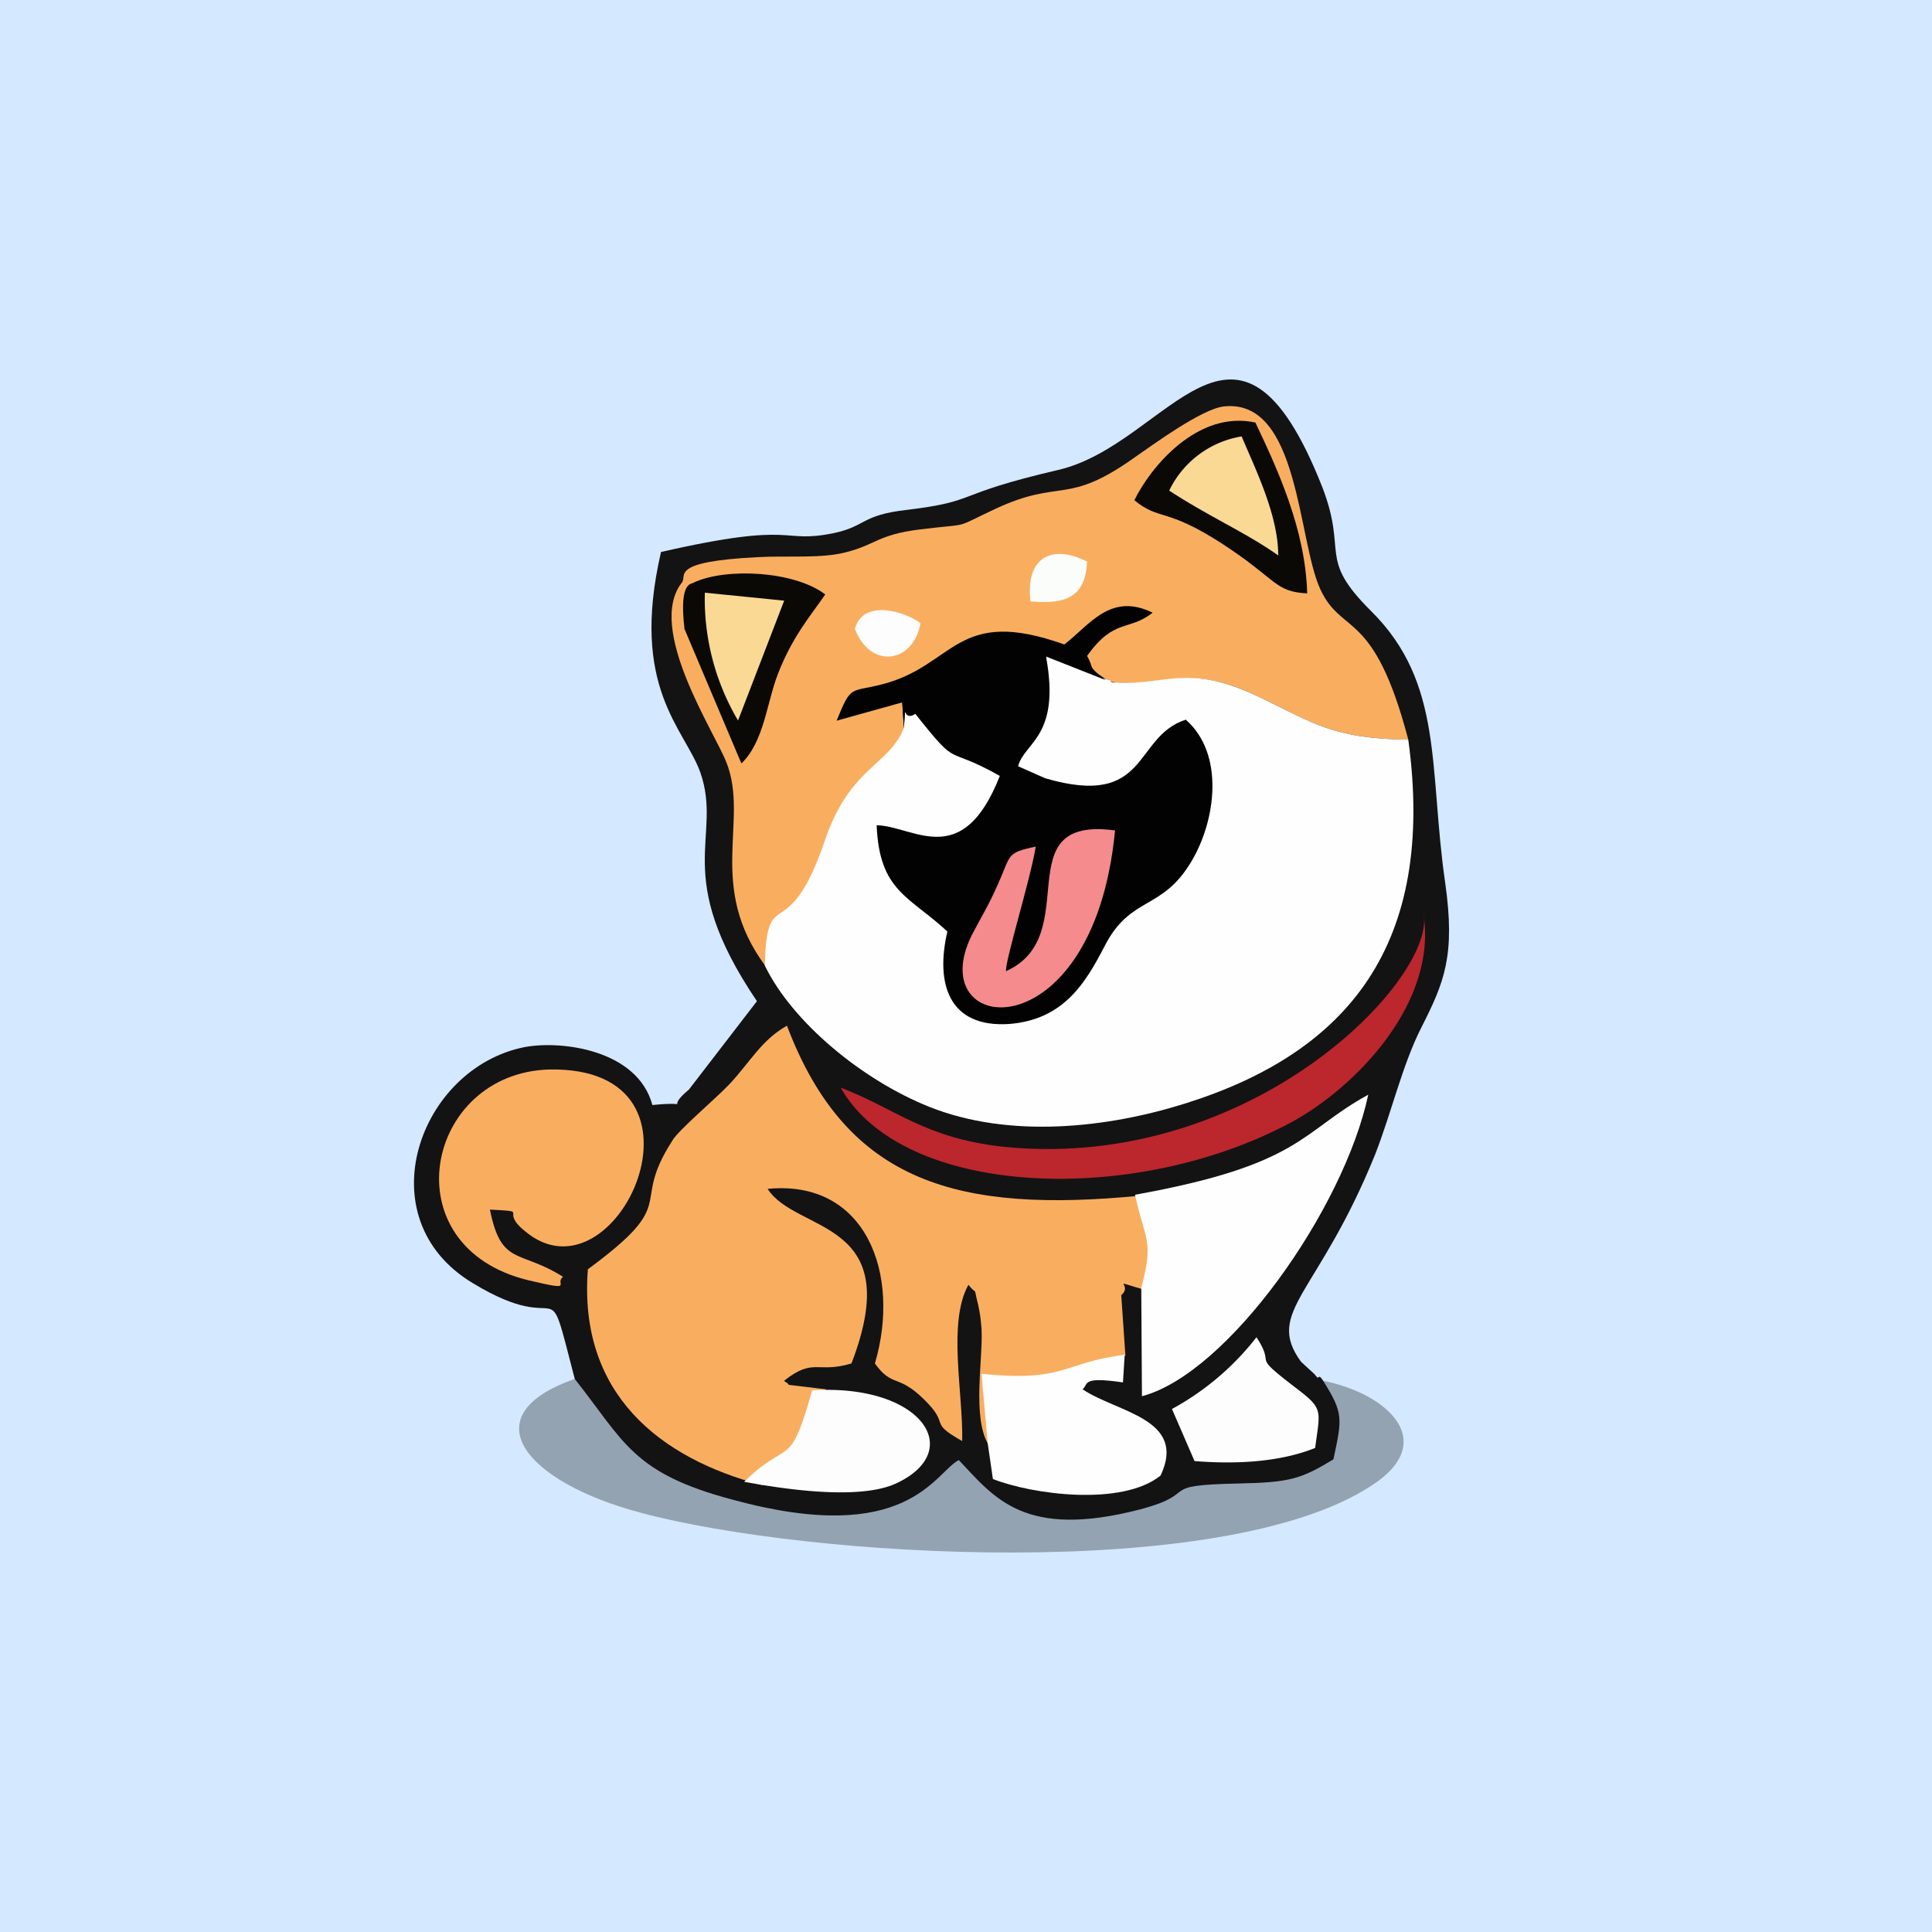 <!-- by TradingView --><svg width="56" height="56" viewBox="0 0 56 56" xmlns="http://www.w3.org/2000/svg"><path fill="#D4E8FF" d="M0 0h56v56H0z"/><path d="M38.34 40.02c-1.8 3.45-15.59 1.17-21.68-.05-3.02 1.05-1.47 2.98 1.92 3.88 4.86 1.3 16.85 2.03 21.16-.78 2-1.28.48-2.68-1.4-3.05Z" fill="#94A3B2"/><path d="M16.66 39.97c1.44 1.82 1.67 2.73 4.58 3.5 5.06 1.38 5.84-.77 6.55-1.15 1.04 1.1 1.9 2.3 5.26 1.43 1.8-.48.4-.7 2.84-.75 1.5-.03 1.82-.13 2.76-.7.25-1.18.3-1.33-.3-2.28-.03-.05-.1-.15-.13-.1-.03.05-.1-.08-.13-.1l-.38-.35c-1.06-1.46.5-1.93 2.15-6.01.48-1.23.79-2.6 1.34-3.68.66-1.3.99-2.08.69-4.19-.48-3.3-.03-5.78-2.15-7.88-1.57-1.56-.66-1.66-1.42-3.61-2.48-6.26-4.43-1.23-7.64-.48-3.14.73-2.26.9-4.4 1.16-1.32.15-1.17.47-2.1.67-1.6.33-1-.37-5.02.55-.91 3.93.68 5.11 1.14 6.39.66 1.9-.86 2.93 1.64 6.63l-1.97 2.56c-.78.65.23.32-1.06.45-.43-1.6-2.63-1.88-3.7-1.68-3.06.6-4.63 4.96-1.51 6.84 2.8 1.7 2.07-.65 2.96 2.78Z" fill="#131314"/><path d="M22.2 28.02c.33-.27 3.9-6.63 4-6.9l-.05-.81c1.74.05 1.67-3.4 5.9-.63.04.03.12 0 .14.05.03.05.13.05.16.05 1.44.13 2.07-.57 4.1.4 1.64.78 2.17 1.23 4.37 1.26-1-3.81-1.92-3-2.55-4.36-.66-1.43-.61-5.53-2.79-5.3-.65.07-2.07 1.12-2.58 1.47-2 1.43-2.12.6-4.05 1.5-1.29.6-.6.4-2.22.6-1.17.15-1.24.43-2.08.65-.73.2-1.74.1-2.6.15-2.56.13-2.03.53-2.18.73-1.06 1.33.96 4.36 1.29 5.23.66 1.68-.6 3.58 1.14 5.91Z" fill="#F9AE5F"/><path d="M26.2 21.09c-.43 1.12-1.57 1.12-2.3 3.3-1.07 3.13-1.68 1.15-1.73 3.6.79 1.63 2.81 3.31 4.76 4.09 2.33.93 5.16.62 7.44-.1 4.7-1.48 7.26-4.6 6.45-10.54-2.2-.03-2.73-.48-4.37-1.26-2.05-.97-2.66-.3-4.1-.4-.03 0-.13.03-.16-.05-.02-.05-.1-.02-.15-.05l-1.72-.67c.03.12-.4 3.35-3.8 1.65-.37.33-.25-.48-.32.43Z" fill="#FEFEFE"/><path d="M22.1 43.05c1.31-1.28 1.19-.43 1.84-2.78l-1.08-.13c-.03-.07-.1-.07-.13-.12.86-.68.96-.2 1.95-.5 1.62-4.21-1.6-3.76-2.43-5.06 2.86-.28 3.87 2.48 3.11 5.06.5.7.66.3 1.4 1.02.83.8.1.65 1.13 1.23.03-1.4-.43-3.43.18-4.53.28.35.13-.03.28.57.07.33.07.38.1.7.05.86-.28 2.58.2 3.36-.05-2.15 1.7-1.58 3.97-2.58l-.12-1.75c.38-.33-.46-.48.76-.13.38-1.4.05-1.42-.23-2.75-5.21.5-8.48-.33-10.22-4.93-.74.42-1.04 1.02-1.67 1.7-.38.4-1.5 1.35-1.65 1.63-1.26 1.95.28 1.72-2.45 3.73-.28 3.6 2.07 5.48 5.06 6.26Z" fill="#F9AE5F"/><path d="M26.2 21.09c.07-.9-.05-.13.33-.4 1.31 1.65.8.87 2.45 1.8-1.09 2.78-2.5 1.45-3.57 1.43.08 1.92.94 2.05 2.05 3.08-.35 1.5.03 2.8 1.8 2.68 1.57-.13 2.2-1.18 2.76-2.26.76-1.48 1.67-1 2.53-2.48.68-1.15.96-3.08-.18-4.08-1.54.5-1.04 2.58-4.07 1.7l-.79-.35c.18-.7 1.24-.85.81-3.18l1.72.68c-.55-.45-.3-.28-.53-.7.79-1.1 1.19-.7 1.9-1.25-1.22-.6-1.82.35-2.56.92-3.14-1.12-3.16.6-5.26 1.15-.96.25-.91 0-1.34 1.06l1.9-.53.05.73Z" fill="#020202"/><path d="M32.9 34.63c.28 1.33.56 1.28.18 2.7l.02 3.14c2.48-.65 5.85-5.41 6.56-8.74-1.97 1.08-1.92 2.03-6.76 2.9Z" fill="#FEFEFE"/><path d="M14.2 35.06c1.22.07.25 0 1.01.62 2.66 2.26 5.85-4.78.71-4.68-3.6.1-4.63 5.14-.6 6.11 1.39.33.73.1 1-.1-1.26-.8-1.79-.3-2.12-1.95Z" fill="#F9AE5F"/><path d="M24.37 31.53c1.8 3.18 8.5 3.45 13.06 1 1.85-1 4.28-3.48 3.82-6.09.48 1.8-4.88 7.54-12.17 6.8-2.3-.26-3.09-1.09-4.7-1.71Z" fill="#BC262D"/><path d="m28.63 41.84.15 1.03c1.14.45 3.74.8 4.86-.1.78-1.65-1.27-1.83-2.26-2.5.18-.15-.05-.38 1.17-.2l.05-.8c-1.8.22-1.7.8-4.15.55l.18 2.02Z" fill="#FEFEFE"/><path d="M30.02 24.54c-.86.18-.71.23-1.09 1.08-.3.67-.4.8-.68 1.33-1.72 3.08 3.44 3.75 4.07-2.88-3.21-.43-.86 3.05-3.16 4.08-.03-.3.7-2.63.86-3.6Z" fill="#F58B8C"/><path d="M21.57 42.95c1.08.2 3.31.55 4.4.05 2.05-.95.73-2.9-2.43-2.7-.66 2.35-.66 1.37-1.97 2.65ZM34.62 42.35c1.27.1 2.5.02 3.5-.38.15-1.13.25-1.13-.61-1.78-1.3-1-.5-.52-1.09-1.43a7.85 7.85 0 0 1-2.45 2.08l.65 1.5Z" fill="#FDFDFD"/><path d="M36.4 12.25c-1.7-.38-3.07 1.32-3.52 2.25.73.6.9.2 2.53 1.25 1.62 1.05 1.52 1.4 2.48 1.45-.05-1.85-.86-3.6-1.5-4.95ZM20.12 16.88c-.05.07-.45-.1-.28 1.35l1.65 3.9c.66-.64.73-1.75 1.06-2.6.43-1.1.94-1.67 1.37-2.3-.89-.68-2.86-.78-3.8-.35Z" fill="#0B0906"/><path d="M33.89 14.22c1.16.76 2.25 1.23 3.16 1.88 0-1.2-.7-2.58-1.06-3.45a2.84 2.84 0 0 0-2.1 1.57ZM21.39 20.89l1.34-3.48-2.3-.23a6.93 6.93 0 0 0 .96 3.7Z" fill="#FAD995"/><path d="M24.78 18.23c.45 1.18 1.7 1 1.9-.17-.48-.35-1.67-.7-1.9.17Z" fill="#FDFDFD"/><path d="M29.87 17.43c1.06.1 1.59-.15 1.64-1.15-.96-.5-1.8-.18-1.64 1.15Z" fill="#FBFDFB"/></svg>
